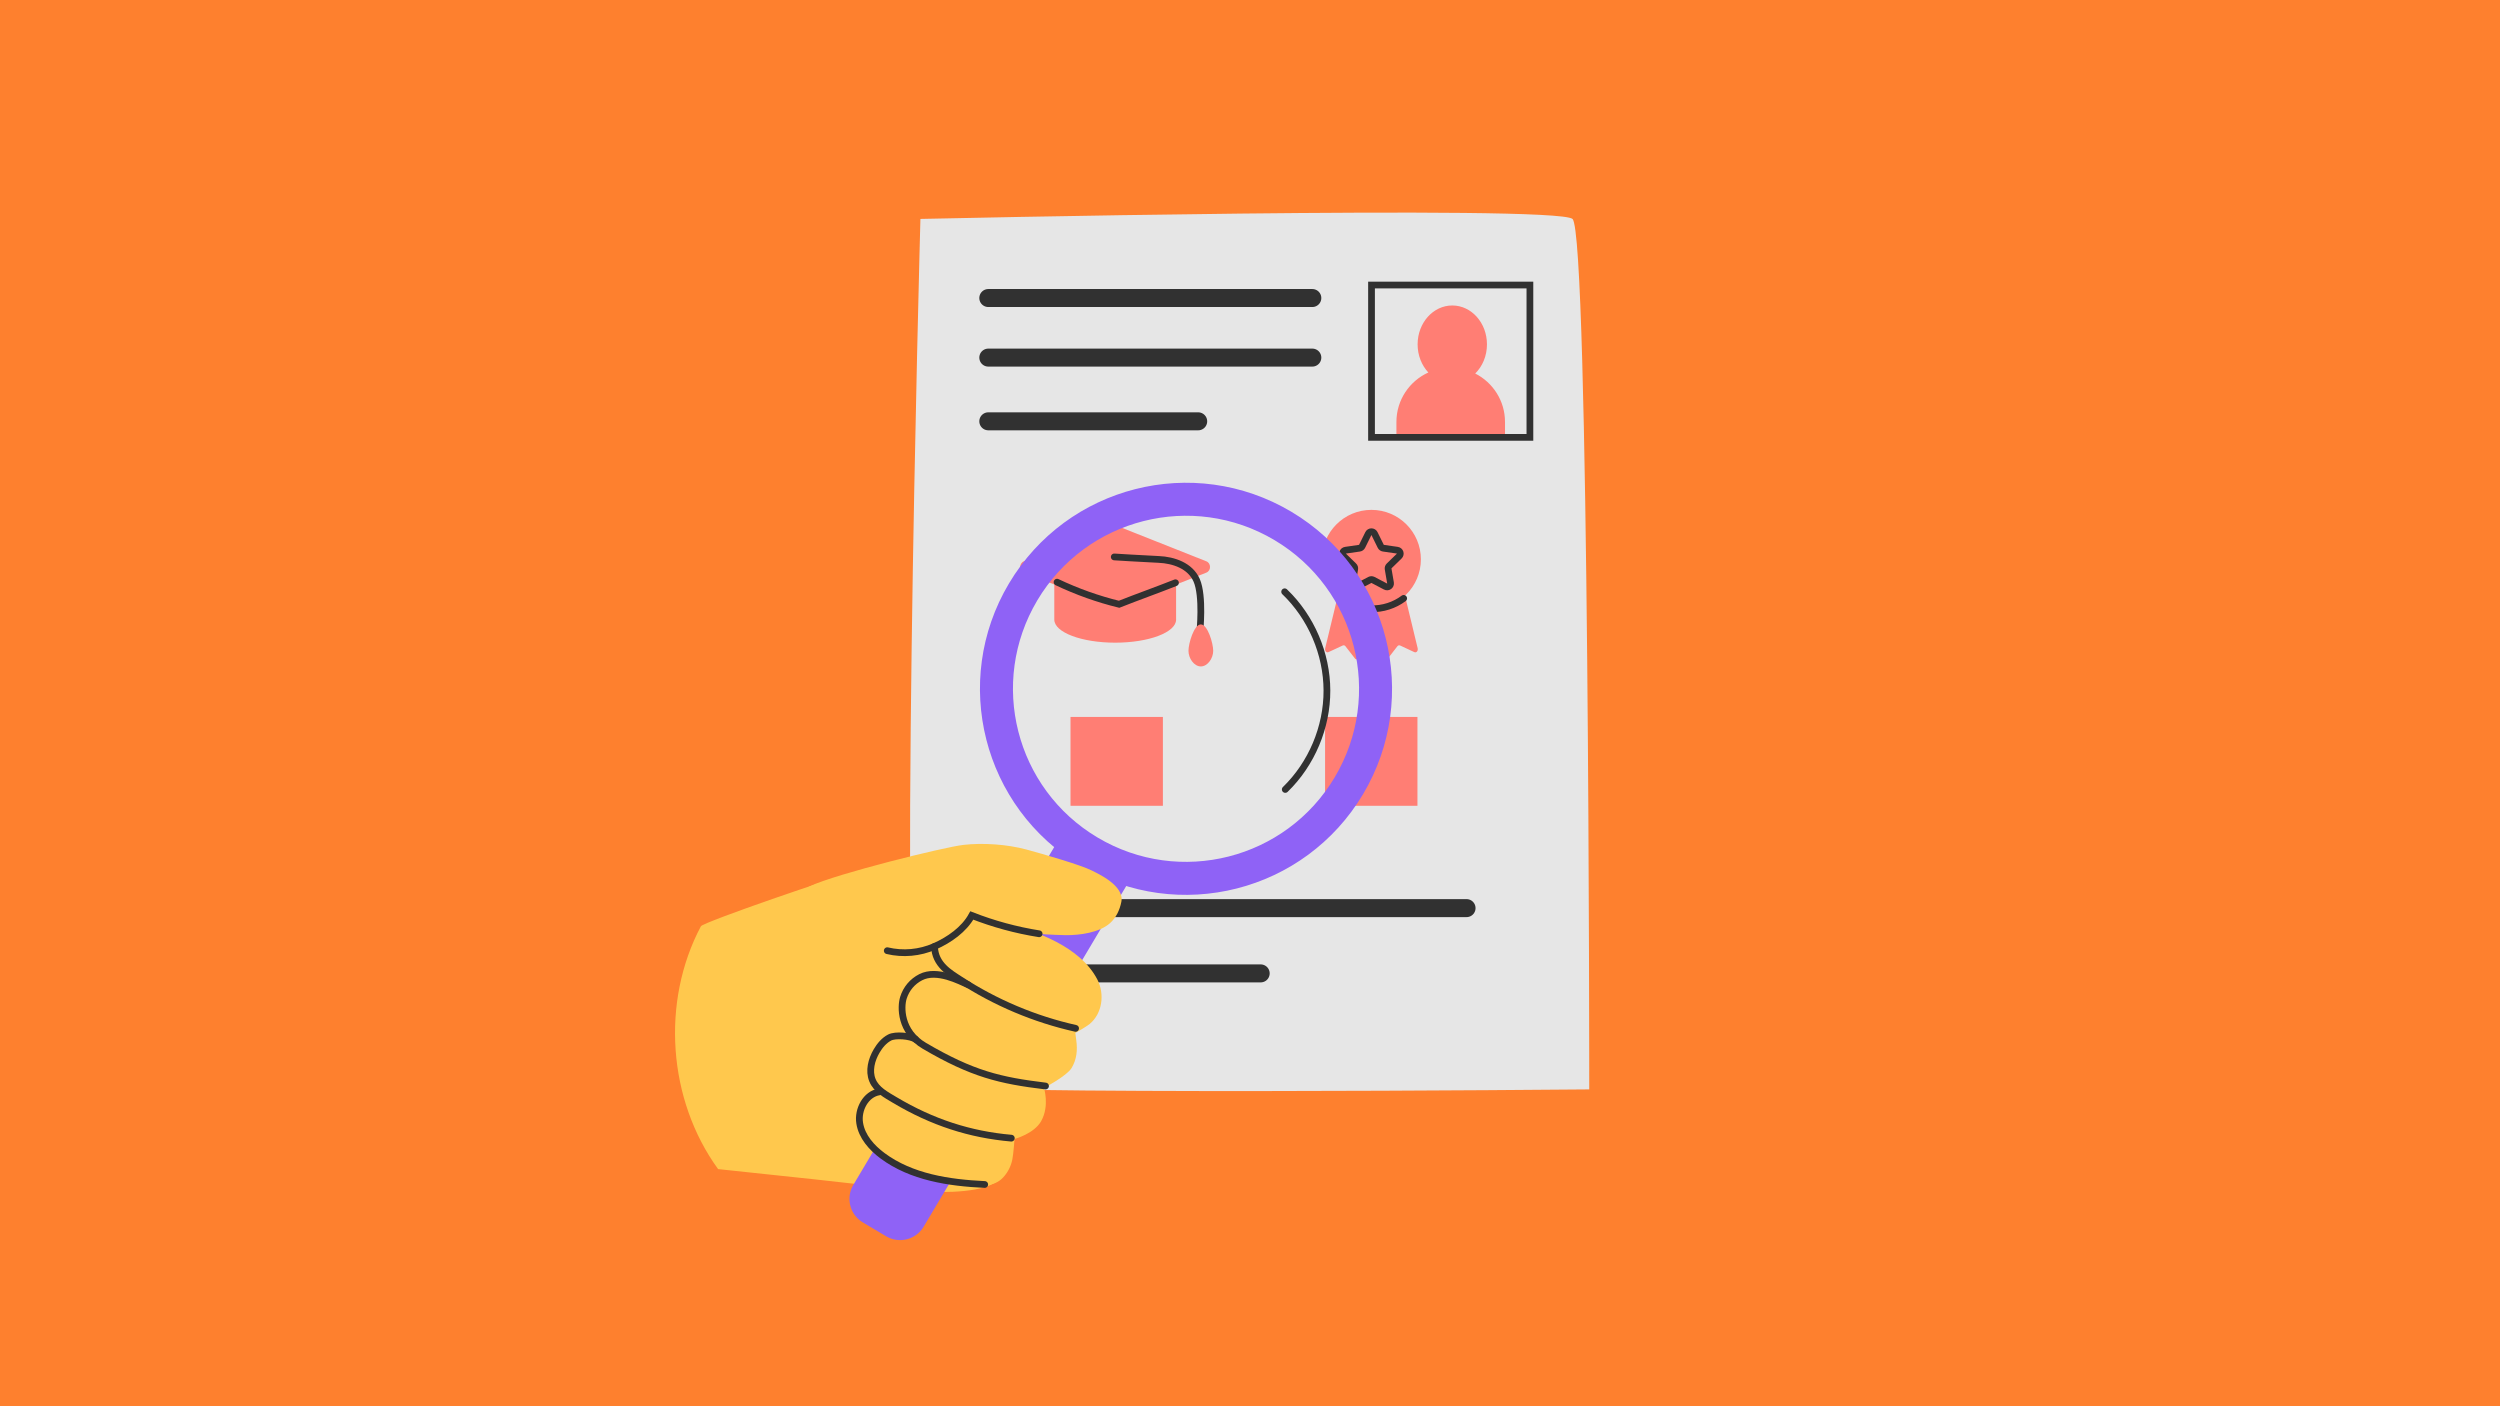 <svg xmlns="http://www.w3.org/2000/svg" xmlns:xlink="http://www.w3.org/1999/xlink" width="1920" zoomAndPan="magnify" viewBox="0 0 1440 810" height="1080" preserveAspectRatio="xMidYMid meet" version="1.0"><defs><clipPath id="440b9c786a"><path d="M 735 109 L 925.684 109 L 925.684 307 L 735 307 Z M 735 109 " clip-rule="nonzero"/></clipPath><clipPath id="790a6a913a"><path d="M 422 104.965 L 903 104.965 L 903 319 L 422 319 Z M 422 104.965 " clip-rule="nonzero"/></clipPath><clipPath id="98ed2e7658"><path d="M 422 104.965 L 903 104.965 L 903 353 L 422 353 Z M 422 104.965 " clip-rule="nonzero"/></clipPath><clipPath id="8e8514a050"><path d="M 422 104.965 L 837 104.965 L 837 390 L 422 390 Z M 422 104.965 " clip-rule="nonzero"/></clipPath><clipPath id="41294fbb89"><path d="M 422 376 L 925.684 376 L 925.684 670 L 422 670 Z M 422 376 " clip-rule="nonzero"/></clipPath></defs><rect x="-144" width="1728" fill="#ffffff" y="-81" height="972" fill-opacity="1"/><rect x="-144" width="1728" fill="#fe802e" y="-81" height="972" fill-opacity="1"/><path fill="#e6e6e6" d="M 915.402 627.496 C 915.402 627.496 542.152 630.973 530.164 624.715 C 516.703 617.691 530.164 126.098 530.164 126.098 C 530.164 126.098 896.027 117.914 905.754 126.098 C 915.484 134.281 915.402 627.496 915.402 627.496 Z M 915.402 627.496 " fill-opacity="1" fill-rule="nonzero"/><path fill="#ff7e74" d="M 849.734 215.145 C 853.875 211.039 856.492 205.043 856.492 198.355 C 856.492 185.98 847.551 175.953 836.52 175.953 C 825.488 175.953 816.543 185.98 816.543 198.355 C 816.543 204.727 818.918 210.473 822.727 214.551 C 811.887 219.461 804.34 230.367 804.34 243.043 C 804.34 243.043 804.34 251.934 804.34 251.934 C 804.34 251.934 866.883 251.934 866.883 251.934 C 866.883 251.934 866.883 243.043 866.883 243.043 C 866.883 230.855 859.906 220.305 849.734 215.145 Z M 849.734 215.145 " fill-opacity="1" fill-rule="nonzero"/><g clip-path="url(#440b9c786a)"><path stroke-linecap="round" transform="matrix(0.648, 0, 0, 0.648, 835.612, 208.056)" fill="none" stroke-linejoin="miter" d="M 70.393 67.712 C 70.393 67.712 -70.395 67.712 -70.395 67.712 C -70.395 67.712 -70.395 -67.71 -70.395 -67.71 C -70.395 -67.71 70.393 -67.71 70.393 -67.71 C 70.393 -67.71 70.393 67.712 70.393 67.712 Z M 70.393 67.712 " stroke="#313131" stroke-width="6" stroke-opacity="1" stroke-miterlimit="10"/></g><g clip-path="url(#790a6a913a)"><path stroke-linecap="round" transform="matrix(0.648, 0, 0, 0.648, 388.817, 122.461)" fill="none" stroke-linejoin="miter" d="M 278.471 75.931 C 278.471 75.931 566.473 75.931 566.473 75.931 " stroke="#313131" stroke-width="16" stroke-opacity="1" stroke-miterlimit="10"/></g><g clip-path="url(#98ed2e7658)"><path stroke-linecap="round" transform="matrix(0.648, 0, 0, 0.648, 388.817, 122.461)" fill="none" stroke-linejoin="miter" d="M 278.471 128.882 C 278.471 128.882 566.473 128.882 566.473 128.882 " stroke="#313131" stroke-width="16" stroke-opacity="1" stroke-miterlimit="10"/></g><g clip-path="url(#8e8514a050)"><path stroke-linecap="round" transform="matrix(0.648, 0, 0, 0.648, 388.817, 122.461)" fill="none" stroke-linejoin="miter" d="M 278.471 185.523 C 278.471 185.523 465.025 185.523 465.025 185.523 " stroke="#313131" stroke-width="16" stroke-opacity="1" stroke-miterlimit="10"/></g><g clip-path="url(#41294fbb89)"><path stroke-linecap="round" transform="matrix(0.648, 0, 0, 0.648, 388.817, 122.461)" fill="none" stroke-linejoin="miter" d="M 278.471 618.231 C 278.471 618.231 703.571 618.231 703.571 618.231 " stroke="#313131" stroke-width="16" stroke-opacity="1" stroke-miterlimit="10"/></g><path stroke-linecap="round" transform="matrix(0.648, 0, 0, 0.648, 388.817, 122.461)" fill="none" stroke-linejoin="miter" d="M 278.471 676.258 C 278.471 676.258 520.574 676.258 520.574 676.258 " stroke="#313131" stroke-width="16" stroke-opacity="1" stroke-miterlimit="10"/><path fill="#ff7e74" d="M 607.277 327.992 C 607.277 327.992 607.277 356.91 607.277 356.91 C 607.277 364.242 622.98 370.184 642.355 370.184 C 661.727 370.184 677.434 364.242 677.434 356.91 C 677.434 356.91 677.434 327.992 677.434 327.992 C 677.434 327.992 607.277 327.992 607.277 327.992 Z M 607.277 327.992 " fill-opacity="1" fill-rule="nonzero"/><path fill="#ff7e74" d="M 639.285 349.156 C 639.285 349.156 589.746 329.832 589.746 329.832 C 586.934 328.734 586.926 324.422 589.738 323.316 C 589.738 323.316 639.262 303.844 639.262 303.844 C 641.371 303.016 643.676 303.016 645.781 303.852 C 645.781 303.852 694.875 323.32 694.875 323.32 C 697.676 324.43 697.672 328.723 694.867 329.828 C 694.867 329.828 645.762 349.145 645.762 349.145 C 643.668 349.969 641.379 349.973 639.285 349.156 Z M 639.285 349.156 " fill-opacity="1" fill-rule="nonzero"/><path stroke-linecap="round" transform="matrix(0.648, 0, 0, 0.648, 642.969, 341.697)" fill="none" stroke-linejoin="miter" d="M -52.62 -9.823 C -34.812 -1.378 -16.336 5.205 2.508 9.823 C 19.061 3.264 36.067 -2.746 52.62 -9.305 " stroke="#313131" stroke-width="6" stroke-opacity="1" stroke-miterlimit="10"/><path stroke-linecap="round" transform="matrix(0.648, 0, 0, 0.648, 667.538, 342.446)" fill="none" stroke-linejoin="miter" d="M -39.7 -33.409 C -39.7 -33.409 -13.375 -31.763 -0.131 -31.19 C 13.119 -30.612 27.882 -25.602 33.56 -12.618 C 39.697 1.41 36.351 33.413 36.351 33.413 " stroke="#313131" stroke-width="6" stroke-opacity="1" stroke-miterlimit="10"/><path fill="#ff7e74" d="M 684.559 374.875 C 684.559 370.609 687.75 359.656 691.684 359.656 C 695.617 359.656 698.809 370.609 698.809 374.875 C 698.809 379.141 695.617 383.863 691.684 383.863 C 687.75 383.863 684.559 379.141 684.559 374.875 Z M 684.559 374.875 " fill-opacity="1" fill-rule="nonzero"/><path fill="#ff7e74" d="M 780.445 379.277 C 780.445 379.277 774.973 372.223 774.973 372.223 C 774.57 371.707 773.945 371.555 773.352 371.832 C 773.352 371.832 765.258 375.605 765.258 375.605 C 764.027 376.184 762.938 374.895 763.316 373.316 C 763.316 373.316 772.434 335.598 772.434 335.598 C 772.703 334.484 773.617 333.746 774.469 333.953 C 774.469 333.953 791.277 338.016 791.277 338.016 C 792.133 338.223 792.609 339.293 792.34 340.41 C 792.34 340.41 783.223 378.125 783.223 378.125 C 782.84 379.703 781.281 380.352 780.445 379.277 Z M 780.445 379.277 " fill-opacity="1" fill-rule="nonzero"/><path fill="#ff7e74" d="M 799.43 379.277 C 799.43 379.277 804.906 372.223 804.906 372.223 C 805.305 371.707 805.934 371.555 806.523 371.832 C 806.523 371.832 814.617 375.605 814.617 375.605 C 815.848 376.184 816.941 374.895 816.559 373.316 C 816.559 373.316 807.441 335.598 807.441 335.598 C 807.176 334.484 806.262 333.746 805.406 333.953 C 805.406 333.953 788.602 338.016 788.602 338.016 C 787.746 338.223 787.27 339.293 787.539 340.41 C 787.539 340.41 796.656 378.125 796.656 378.125 C 797.039 379.703 798.598 380.352 799.43 379.277 Z M 799.43 379.277 " fill-opacity="1" fill-rule="nonzero"/><path fill="#ff7e74" d="M 818.43 322.172 C 818.43 337.91 805.676 350.664 789.938 350.664 C 774.203 350.664 761.449 337.91 761.449 322.172 C 761.449 306.438 774.203 293.684 789.938 293.684 C 805.676 293.684 818.43 306.438 818.43 322.172 Z M 818.43 322.172 " fill-opacity="1" fill-rule="nonzero"/><path stroke-linecap="round" transform="matrix(0.648, 0, 0, 0.648, 789.939, 322.255)" fill="none" stroke-linejoin="miter" d="M 1.421 18.209 C 1.421 18.209 12.543 24.056 12.543 24.056 C 14.779 25.238 17.396 23.333 16.974 20.843 C 16.974 20.843 14.846 8.455 14.846 8.455 C 14.677 7.467 15.002 6.454 15.726 5.755 C 15.726 5.755 24.726 -3.016 24.726 -3.016 C 26.534 -4.783 25.534 -7.857 23.032 -8.225 C 23.032 -8.225 10.596 -10.027 10.596 -10.027 C 9.601 -10.178 8.745 -10.799 8.299 -11.697 C 8.299 -11.697 2.735 -22.97 2.735 -22.97 C 1.614 -25.236 -1.617 -25.236 -2.739 -22.97 C -2.739 -22.97 -8.297 -11.697 -8.297 -11.697 C -8.743 -10.799 -9.599 -10.178 -10.593 -10.027 C -10.593 -10.027 -23.029 -8.225 -23.029 -8.225 C -25.531 -7.857 -26.532 -4.783 -24.723 -3.016 C -24.723 -3.016 -15.723 5.755 -15.723 5.755 C -15.006 6.454 -14.674 7.467 -14.849 8.455 C -14.849 8.455 -16.971 20.843 -16.971 20.843 C -17.399 23.333 -14.783 25.238 -12.54 24.056 C -12.54 24.056 -1.418 18.209 -1.418 18.209 C -0.532 17.745 0.529 17.745 1.421 18.209 Z M 1.421 18.209 " stroke="#313131" stroke-width="6" stroke-opacity="1" stroke-miterlimit="10"/><path stroke-linecap="round" transform="matrix(0.648, 0, 0, 0.648, 789.919, 347.187)" fill="none" stroke-linejoin="miter" d="M -28.696 -5.623 C -20.823 1.074 -10.636 4.999 -0.303 5.312 C 10.029 5.62 20.434 2.322 28.698 -3.893 " stroke="#313131" stroke-width="6" stroke-opacity="1" stroke-miterlimit="10"/><path fill="#ff7e74" d="M 669.824 464.133 C 669.824 464.133 616.617 464.133 616.617 464.133 C 616.617 464.133 616.617 412.949 616.617 412.949 C 616.617 412.949 669.824 412.949 669.824 412.949 C 669.824 412.949 669.824 464.133 669.824 464.133 Z M 669.824 464.133 " fill-opacity="1" fill-rule="nonzero"/><path fill="#ff7e74" d="M 816.449 464.133 C 816.449 464.133 763.242 464.133 763.242 464.133 C 763.242 464.133 763.242 412.949 763.242 412.949 C 763.242 412.949 816.449 412.949 816.449 412.949 C 816.449 412.949 816.449 464.133 816.449 464.133 Z M 816.449 464.133 " fill-opacity="1" fill-rule="nonzero"/><path fill="#ffc84d" d="M 567.742 535.582 C 553.008 526.688 536.766 520.113 520.578 514.688 C 511.215 511.551 499.516 502.07 489.738 503.316 C 483.441 504.121 404.98 531.164 403.723 533.527 C 380.641 577.043 384.688 633.539 413.625 673.398 C 450.555 677.246 487.805 681.23 524.672 685.617 C 536.961 687.078 561.012 687.66 571.965 681.898 C 579.844 677.754 574.68 671.117 578.809 663.23 C 582.938 655.344 585.703 646.828 589.266 638.668 C 597.047 620.832 608.945 603.207 606.938 583.848 C 605.59 570.816 597.844 559.109 588.043 550.402 C 581.758 544.82 574.93 539.926 567.742 535.582 Z M 567.742 535.582 " fill-opacity="1" fill-rule="nonzero"/><path fill="#8f62f6" d="M 510.395 712.09 C 510.395 712.09 497.004 704.129 497.004 704.129 C 489.516 699.676 487.055 689.996 491.508 682.508 C 491.508 682.508 614.055 476.422 614.055 476.422 C 614.055 476.422 654.562 500.508 654.562 500.508 C 654.562 500.508 532.016 706.594 532.016 706.594 C 527.562 714.082 517.883 716.543 510.395 712.09 Z M 510.395 712.09 " fill-opacity="1" fill-rule="nonzero"/><path fill="#8f62f6" d="M 743.797 294.754 C 687.465 261.258 614.641 279.77 581.145 336.102 C 547.645 392.438 566.156 465.258 622.488 498.758 C 678.824 532.258 751.645 513.746 785.145 457.41 C 818.641 401.078 800.133 328.254 743.797 294.754 Z M 768.809 447.695 C 740.676 495.008 679.516 510.551 632.207 482.418 C 584.895 454.289 569.348 393.129 597.48 345.816 C 625.613 298.508 686.773 282.961 734.082 311.094 C 781.395 339.227 796.941 400.383 768.809 447.695 Z M 768.809 447.695 " fill-opacity="1" fill-rule="nonzero"/><path stroke-linecap="round" transform="matrix(0.648, 0, 0, 0.648, 752.169, 397.795)" fill="none" stroke-linejoin="miter" d="M -18.839 -87.858 C 4.749 -65.228 18.638 -32.803 18.734 -0.112 C 18.837 32.573 5.147 65.089 -18.303 87.857 " stroke="#313131" stroke-width="6" stroke-opacity="1" stroke-miterlimit="10"/><path fill="#ffc84d" d="M 619.391 594.957 C 619.391 594.957 619.496 596.023 619.93 599.188 C 620.707 604.801 620.223 610.246 617.219 615.199 C 614.43 619.801 601.312 626.645 601.312 626.645 C 601.312 626.645 604.648 636.82 599.766 645.672 C 595.691 653.059 584.379 656.043 584.379 656.043 C 584.379 656.043 583.773 664.496 583.105 667.855 C 582.34 671.703 580.473 675.371 577.789 678.238 C 571.934 684.492 563.906 682.449 555.34 682.262 C 546.773 682.074 538.473 679.336 530.508 676.168 C 519.496 671.785 498.691 660.969 497.137 649.895 C 496.047 642.121 500.59 632.879 507.266 628.754 C 504.082 622.988 503.383 615.902 505.383 609.625 C 507.379 603.348 514.898 597.184 520.832 594.32 C 514.406 588.051 517.52 573.668 522.777 566.395 C 528.035 559.121 536.711 558.012 545.676 557.629 C 540.23 553.957 538.938 545.863 541.895 540 C 544.848 534.137 551.16 530.488 557.637 529.387 C 564.109 528.281 570.758 529.402 577.109 531.062 C 596.688 536.184 622.109 545.129 632.008 564.078 C 636.398 572.48 635.062 583.742 627.52 589.922 C 625.723 591.398 619.391 594.957 619.391 594.957 Z M 619.391 594.957 " fill-opacity="1" fill-rule="nonzero"/><path stroke-linecap="round" transform="matrix(0.648, 0, 0, 0.648, 578.909, 568.739)" fill="none" stroke-linejoin="miter" d="M 62.706 36.421 C 26.35 28.27 -8.535 13.562 -39.742 -6.789 C -49.14 -12.92 -62.222 -20.202 -62.71 -36.418 " stroke="#313131" stroke-width="6" stroke-opacity="1" stroke-miterlimit="10"/><path stroke-linecap="round" transform="matrix(0.648, 0, 0, 0.648, 560.321, 591.802)" fill="none" stroke-linejoin="miter" d="M -3.877 -37.84 C -11.611 -41.144 -31.661 -52.079 -46.225 -44.67 C -53.718 -40.854 -59.173 -34.35 -61.669 -26.314 C -64.165 -18.273 -64.665 3.646 -43.036 16.341 C -0.381 41.37 24.142 47.175 64.663 52.082 " stroke="#313131" stroke-width="6" stroke-opacity="1" stroke-miterlimit="10"/><path stroke-linecap="round" transform="matrix(0.648, 0, 0, 0.648, 541.423, 625.752)" fill="none" stroke-linejoin="miter" d="M -21.69 -41.844 C -26.392 -44.973 -39.679 -46.034 -44.694 -43.436 C -49.709 -40.831 -53.471 -36.292 -56.322 -31.415 C -60.892 -23.603 -63.423 -13.867 -60.03 -5.476 C -56.624 2.933 -47.895 7.521 -40.1 12.162 C -6.704 32.031 26.698 42.828 63.421 46.035 " stroke="#313131" stroke-width="6" stroke-opacity="1" stroke-miterlimit="10"/><path stroke-linecap="round" transform="matrix(0.648, 0, 0, 0.648, 530.573, 655.591)" fill="none" stroke-linejoin="miter" d="M -37.259 -41.162 C -49.237 -39.233 -56.513 -25.368 -54.62 -13.39 C -52.733 -1.406 -44.016 8.426 -34.275 15.654 C -8.649 34.667 24.633 39.664 56.51 41.165 " stroke="#313131" stroke-width="6" stroke-opacity="1" stroke-miterlimit="10"/><path fill="#ffc84d" d="M 554.848 486.668 C 566.133 485.359 580.141 486.32 591.309 489.348 C 600.152 491.746 622.609 498.207 628.934 501.445 C 632.312 503.18 647.727 510.047 645.906 519.418 C 644.988 524.129 642.926 528.555 639.348 531.75 C 633.254 537.195 622.02 538.719 613.871 538.66 C 609.766 538.629 605.648 538.332 601.57 538.156 C 596.395 537.934 591.32 536.656 586.469 534.891 C 579.957 532.523 571.016 527.793 564.18 531.492 C 554.848 536.547 545.062 540.594 534.961 543.852 C 526.031 546.73 516.707 548.859 507.352 548.312 C 497.992 547.766 488.539 544.293 482.203 537.375 C 476.758 531.43 458.512 514.191 466.449 510.473 C 482.043 503.164 543.816 487.945 554.848 486.668 Z M 554.848 486.668 " fill-opacity="1" fill-rule="nonzero"/><path stroke-linecap="round" transform="matrix(0.648, 0, 0, 0.648, 554.8, 538.538)" fill="none" stroke-linejoin="miter" d="M 67.499 -1.053 C 47.045 -4.296 26.941 -9.764 7.663 -17.323 C 0.761 -4.791 -12.417 4.408 -25.504 10.189 C -38.591 15.97 -53.583 17.327 -67.496 13.987 " stroke="#313131" stroke-width="6" stroke-opacity="1" stroke-miterlimit="10"/></svg>